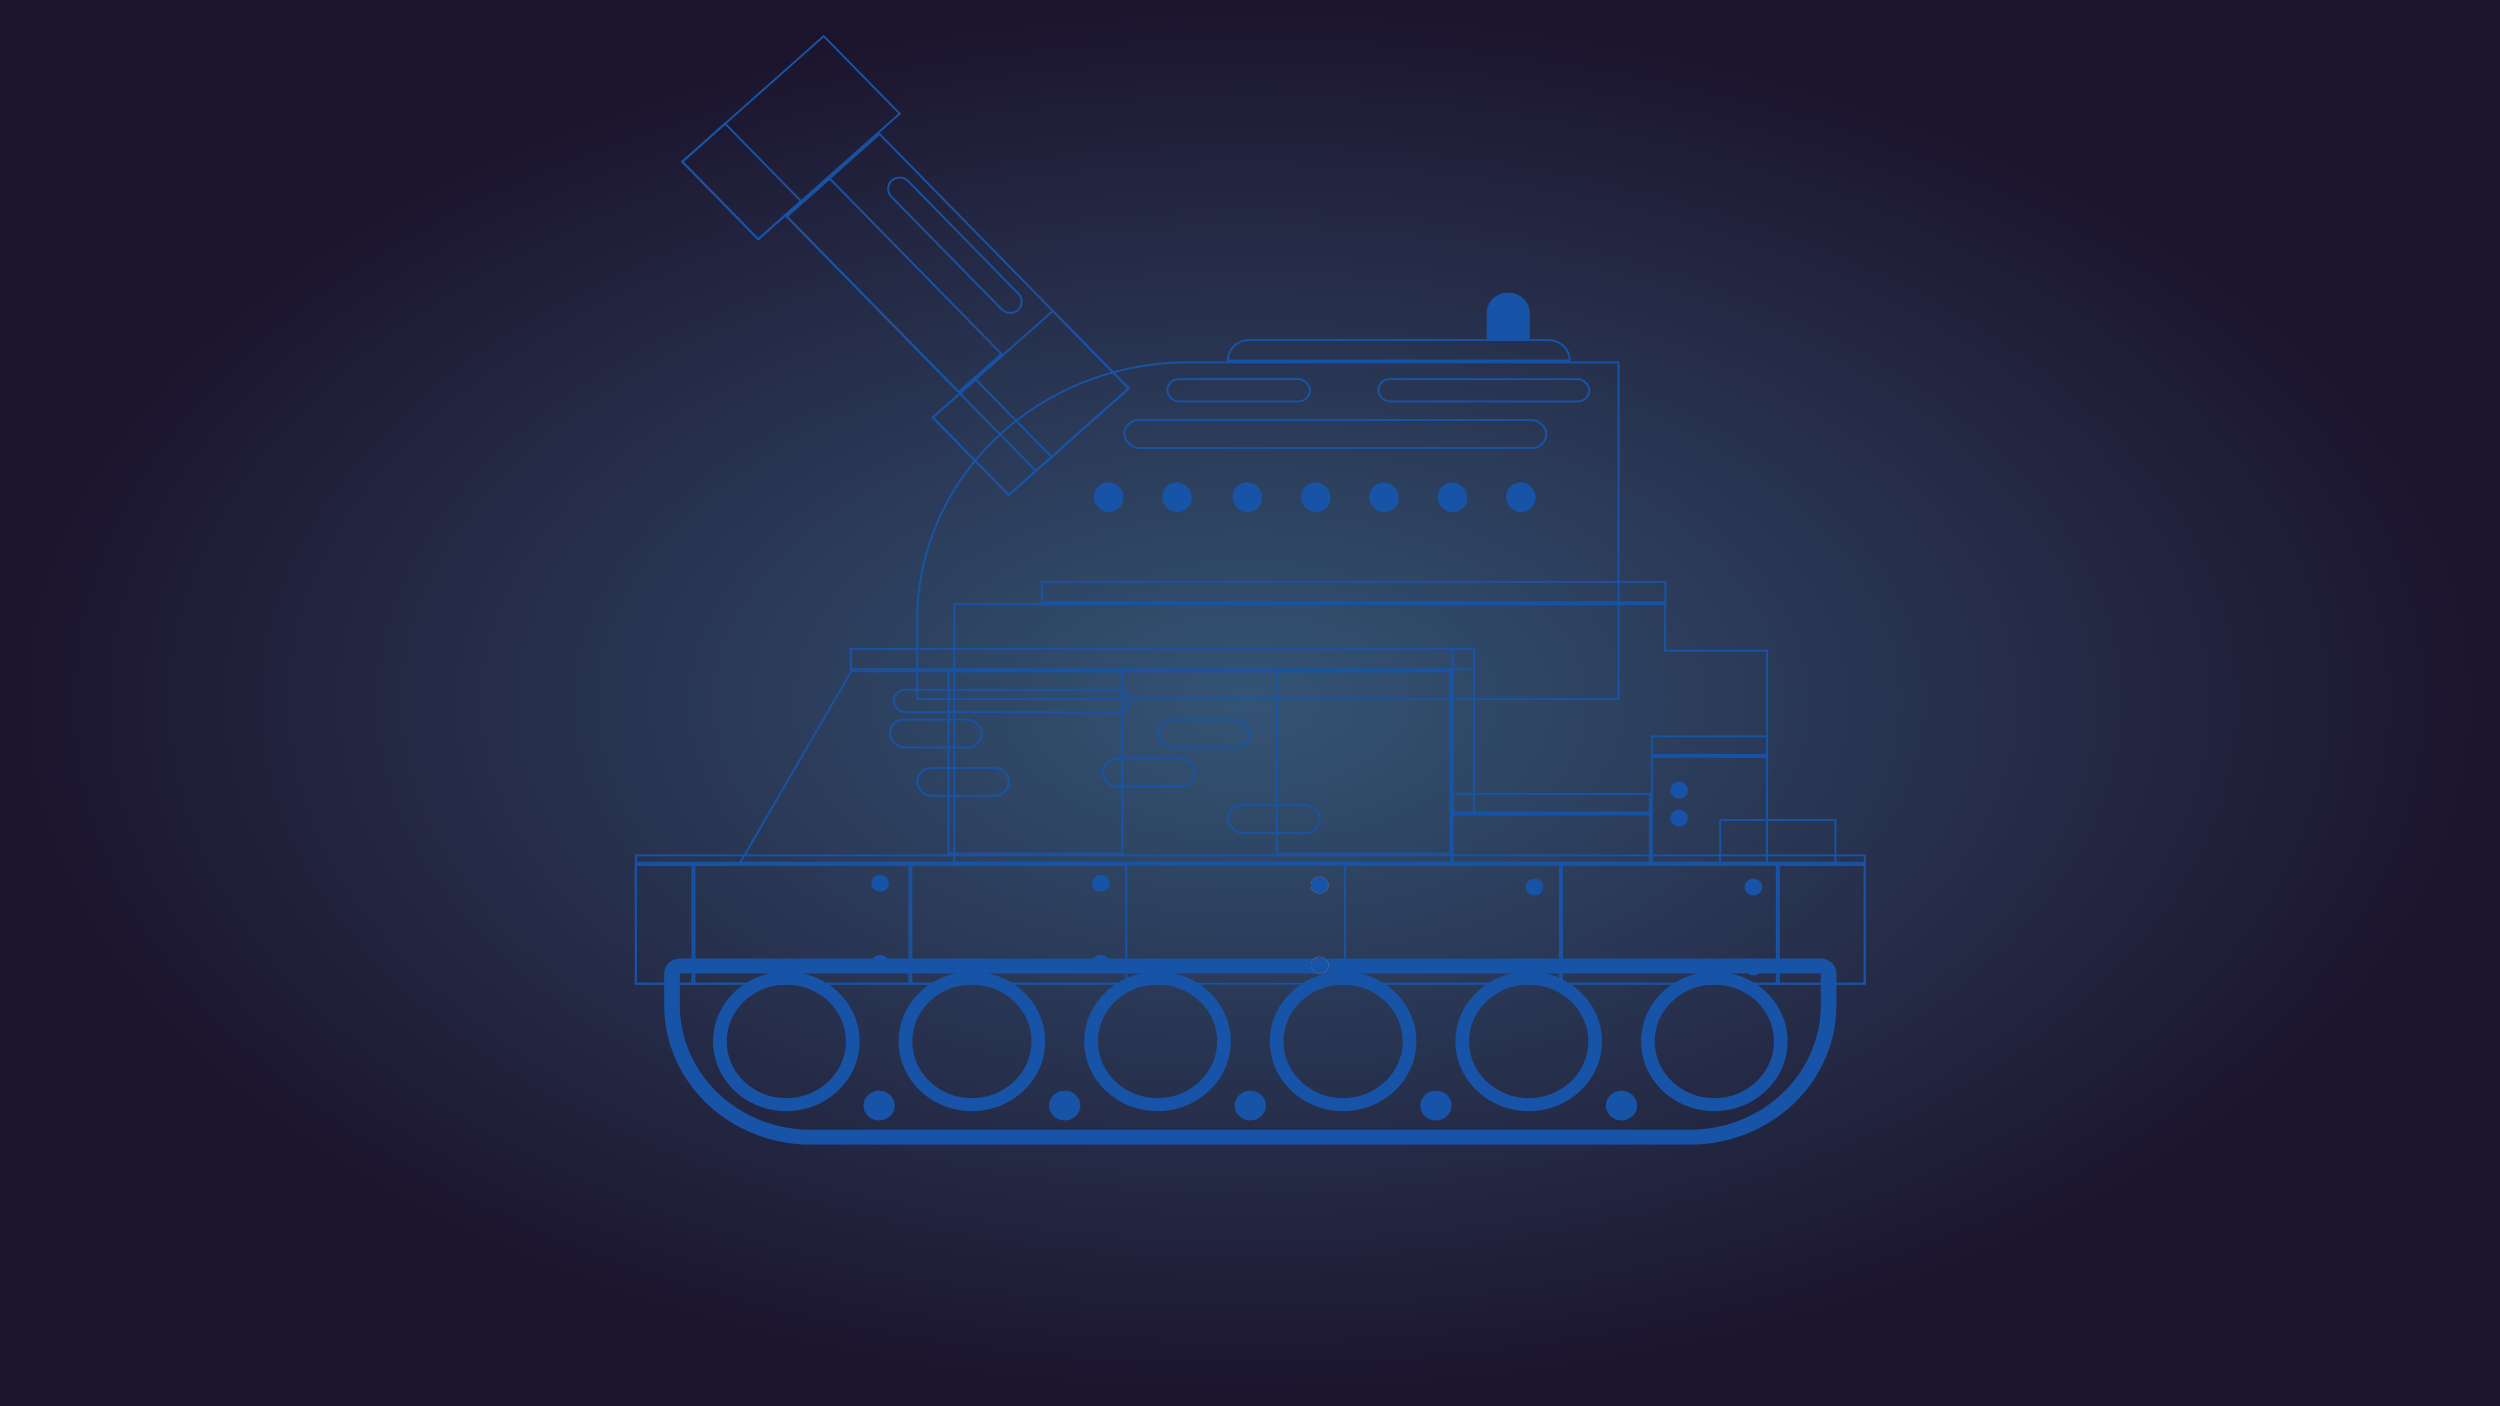 <?xml version="1.0" encoding="UTF-8" standalone="no"?>
<!-- Created with Inkscape (http://www.inkscape.org/) -->

<svg
   width="1920"
   height="1080"
   viewBox="0 0 508 285.75"
   version="1.1"
   id="svg429"
   sodipodi:docname="background_server.svg"
   inkscape:version="1.1.1 (3bf5ae0d25, 2021-09-20)"
   xmlns:inkscape="http://www.inkscape.org/namespaces/inkscape"
   xmlns:sodipodi="http://sodipodi.sourceforge.net/DTD/sodipodi-0.dtd"
   xmlns="http://www.w3.org/2000/svg"
   xmlns:svg="http://www.w3.org/2000/svg">
  <sodipodi:namedview
     id="namedview431"
     pagecolor="#505050"
     bordercolor="#ffffff"
     borderopacity="1"
     inkscape:pageshadow="0"
     inkscape:pageopacity="0"
     inkscape:pagecheckerboard="1"
     inkscape:document-units="mm"
     showgrid="false"
     units="px"
     inkscape:zoom="0.28061869"
     inkscape:cx="304.68391"
     inkscape:cy="625.40382"
     inkscape:window-width="1920"
     inkscape:window-height="1007"
     inkscape:window-x="1920"
     inkscape:window-y="44"
     inkscape:window-maximized="1"
     inkscape:current-layer="layer1" />
  <defs
     id="defs426">
    <clipPath
       id="b">
      <rect
         width="551"
         height="75"
         fill="none"
         id="rect7"
         x="0"
         y="0" />
    </clipPath>
    <radialGradient
       id="a"
       cx="491.854"
       cy="491.854"
       r="491.854"
       gradientUnits="userSpaceOnUse"
       gradientTransform="matrix(0.516,0,0,0.29,1.5258789e-6,-2.3742676e-7)"
       fx="491.854"
       fy="491.854">
      <stop
         offset="0"
         stop-color="#345475"
         id="stop2" />
      <stop
         offset="1"
         stop-color="#1c142d"
         id="stop4" />
    </radialGradient>
  </defs>
  <g
     inkscape:label="Layer 1"
     inkscape:groupmode="layer"
     id="layer1">
    <rect
       width="508"
       height="285.75"
       fill="url(#a)"
       id="rect15"
       x="0"
       y="0"
       style="fill:url(#a);stroke-width:0.387" />
    <g
       transform="matrix(0.397,0,0,0.378,55.563,-32.012)"
       id="g359">
      <g
         transform="rotate(47,21.954,375.606)"
         id="g59">
        <g
           transform="translate(58,15)"
           fill="none"
           stroke="#1754a7"
           stroke-width="1"
           id="g21">
          <rect
             width="188"
             height="66"
             stroke="none"
             id="rect17"
             x="0"
             y="0" />
          <rect
             x="0.5"
             y="0.5"
             width="187"
             height="65"
             fill="none"
             id="rect19" />
        </g>
        <g
           transform="translate(188,15)"
           fill="none"
           stroke="#1754a7"
           stroke-width="1"
           id="g27">
          <rect
             width="58"
             height="85"
             stroke="none"
             id="rect23"
             x="0"
             y="0" />
          <rect
             x="0.5"
             y="0.5"
             width="57"
             height="84"
             fill="none"
             id="rect25" />
        </g>
        <g
           fill="none"
           stroke="#1754a7"
           stroke-width="1"
           id="g33">
          <rect
             width="58"
             height="100"
             stroke="none"
             id="rect29"
             x="0"
             y="0" />
          <rect
             x="0.5"
             y="0.5"
             width="57"
             height="99"
             fill="none"
             id="rect31" />
        </g>
        <g
           transform="translate(58,50)"
           fill="none"
           stroke="#1754a7"
           stroke-width="1"
           id="g39">
          <rect
             width="130"
             height="31"
             stroke="none"
             id="rect35"
             x="0"
             y="0" />
          <rect
             x="0.5"
             y="0.5"
             width="129"
             height="30"
             fill="none"
             id="rect37" />
        </g>
        <g
           transform="translate(188,69)"
           fill="none"
           stroke="#1754a7"
           stroke-width="1"
           id="g45">
          <rect
             width="58"
             height="31"
             stroke="none"
             id="rect41"
             x="0"
             y="0" />
          <rect
             x="0.5"
             y="0.5"
             width="57"
             height="30"
             fill="none"
             id="rect43" />
        </g>
        <g
           transform="translate(0,69)"
           fill="none"
           stroke="#1754a7"
           stroke-width="1"
           id="g51">
          <rect
             width="58"
             height="31"
             stroke="none"
             id="rect47"
             x="0"
             y="0" />
          <rect
             x="0.5"
             y="0.5"
             width="57"
             height="30"
             fill="none"
             id="rect49" />
        </g>
        <g
           transform="translate(80.507,21.57)"
           fill="none"
           stroke="#1754a7"
           stroke-width="1"
           id="g57">
          <rect
             width="96"
             height="13"
             rx="6.5"
             stroke="none"
             id="rect53"
             x="0"
             y="0" />
          <rect
             x="0.5"
             y="0.5"
             width="95"
             height="12"
             rx="6"
             fill="none"
             id="rect55" />
        </g>
      </g>
      <g
         transform="translate(329,279)"
         fill="none"
         stroke="#1754a7"
         stroke-width="1"
         id="g65">
        <path
           d="M 139,0 H 360 V 182 H 0 V 139 A 139,139 0 0 1 139,0 Z"
           stroke="none"
           id="path61" />
        <path
           d="m 139,0.5 h 220 a 0.5,0.5 0 0 1 0.5,0.5 v 180 a 0.5,0.5 0 0 1 -0.5,0.5 H 1 A 0.5,0.5 0 0 1 0.5,181 V 139 A 138.5,138.5 0 0 1 139,0.5 Z"
           fill="none"
           id="path63" />
      </g>
      <g
         transform="translate(488,267)"
         fill="none"
         stroke="#1754a7"
         stroke-width="1"
         id="g71">
        <path
           d="m 12,0 h 152 a 12,12 0 0 1 12,12 v 0 H 0 v 0 A 12,12 0 0 1 12,0 Z"
           stroke="none"
           id="path67" />
        <path
           d="M 11.463,0.5 H 164.537 A 10.963,10.963 0 0 1 175.5,11.463 v 0 A 0.037,0.037 0 0 1 175.463,11.5 H 0.537 A 0.037,0.037 0 0 1 0.5,11.463 v 0 A 10.963,10.963 0 0 1 11.463,0.5 Z"
           fill="none"
           id="path69" />
      </g>
      <path
         d="M 11,0 V 0 A 11,11 0 0 1 22,11 V 25 H 0 V 11 A 11,11 0 0 1 11,0 Z"
         transform="translate(621,242)"
         fill="#1754a7"
         id="path73" />
      <g
         transform="translate(435,310)"
         fill="none"
         stroke="#1754a7"
         stroke-width="1"
         id="g79">
        <rect
           width="217"
           height="16"
           rx="8"
           stroke="none"
           id="rect75"
           x="0"
           y="0" />
        <rect
           x="0.5"
           y="0.5"
           width="216"
           height="15"
           rx="7.5"
           fill="none"
           id="rect77" />
      </g>
      <rect
         width="15"
         height="16"
         rx="7.5"
         transform="translate(420,344)"
         fill="#1754a7"
         id="rect81"
         x="0"
         y="0" />
      <rect
         width="15"
         height="16"
         rx="7.5"
         transform="translate(455,344)"
         fill="#1754a7"
         id="rect83"
         x="0"
         y="0" />
      <rect
         width="15"
         height="16"
         rx="7.5"
         transform="translate(491,344)"
         fill="#1754a7"
         id="rect85"
         x="0"
         y="0" />
      <rect
         width="15"
         height="16"
         rx="7.5"
         transform="translate(526,344)"
         fill="#1754a7"
         id="rect87"
         x="0"
         y="0" />
      <rect
         width="15"
         height="16"
         rx="7.5"
         transform="translate(561,344)"
         fill="#1754a7"
         id="rect89"
         x="0"
         y="0" />
      <rect
         width="15"
         height="16"
         rx="7.5"
         transform="translate(596,344)"
         fill="#1754a7"
         id="rect91"
         x="0"
         y="0" />
      <rect
         width="15"
         height="16"
         rx="7.5"
         transform="translate(631,344)"
         fill="#1754a7"
         id="rect93"
         x="0"
         y="0" />
      <g
         transform="translate(200,600)"
         fill="none"
         stroke="#1754a7"
         stroke-width="8"
         id="g99">
        <path
           d="m 0,0 h 600 v 25 a 75,75 0 0 1 -75,75 H 75 A 75,75 0 0 1 0,25 Z"
           stroke="none"
           id="path95" />
        <path
           d="m 8,4 h 584 a 4,4 0 0 1 4,4 V 25 A 71,71 0 0 1 525,96 H 75 A 71,71 0 0 1 4,25 V 8 A 4,4 0 0 1 8,4 Z"
           fill="none"
           id="path97" />
      </g>
      <g
         transform="translate(225,607)"
         clip-path="url(#b)"
         id="g149">
        <g
           transform="translate(-257,-601)"
           id="g107">
          <g
             transform="translate(257,601)"
             fill="none"
             stroke="#1754a7"
             stroke-width="7"
             id="g105">
            <circle
               cx="37.5"
               cy="37.5"
               r="37.5"
               stroke="none"
               id="circle101" />
            <circle
               cx="37.5"
               cy="37.5"
               r="34"
               fill="none"
               id="circle103" />
          </g>
        </g>
        <g
           transform="translate(-162,-601)"
           id="g115">
          <g
             transform="translate(257,601)"
             fill="none"
             stroke="#1754a7"
             stroke-width="7"
             id="g113">
            <circle
               cx="37.5"
               cy="37.5"
               r="37.5"
               stroke="none"
               id="circle109" />
            <circle
               cx="37.5"
               cy="37.5"
               r="34"
               fill="none"
               id="circle111" />
          </g>
        </g>
        <g
           transform="translate(-67,-601)"
           id="g123">
          <g
             transform="translate(257,601)"
             fill="none"
             stroke="#1754a7"
             stroke-width="7"
             id="g121">
            <circle
               cx="37.5"
               cy="37.5"
               r="37.5"
               stroke="none"
               id="circle117" />
            <circle
               cx="37.5"
               cy="37.5"
               r="34"
               fill="none"
               id="circle119" />
          </g>
        </g>
        <g
           transform="translate(28,-601)"
           id="g131">
          <g
             transform="translate(257,601)"
             fill="none"
             stroke="#1754a7"
             stroke-width="7"
             id="g129">
            <circle
               cx="37.5"
               cy="37.5"
               r="37.5"
               stroke="none"
               id="circle125" />
            <circle
               cx="37.5"
               cy="37.5"
               r="34"
               fill="none"
               id="circle127" />
          </g>
        </g>
        <g
           transform="translate(123,-601)"
           id="g139">
          <g
             transform="translate(257,601)"
             fill="none"
             stroke="#1754a7"
             stroke-width="7"
             id="g137">
            <circle
               cx="37.5"
               cy="37.5"
               r="37.5"
               stroke="none"
               id="circle133" />
            <circle
               cx="37.5"
               cy="37.5"
               r="34"
               fill="none"
               id="circle135" />
          </g>
        </g>
        <g
           transform="translate(218,-601)"
           id="g147">
          <g
             transform="translate(257,601)"
             fill="none"
             stroke="#1754a7"
             stroke-width="7"
             id="g145">
            <circle
               cx="37.5"
               cy="37.5"
               r="37.5"
               stroke="none"
               id="circle141" />
            <circle
               cx="37.5"
               cy="37.5"
               r="34"
               fill="none"
               id="circle143" />
          </g>
        </g>
      </g>
      <circle
         cx="8"
         cy="8"
         r="8"
         transform="translate(397,671)"
         fill="#1754a7"
         id="circle151" />
      <circle
         cx="8"
         cy="8"
         r="8"
         transform="translate(302,671)"
         fill="#1754a7"
         id="circle153" />
      <circle
         cx="8"
         cy="8"
         r="8"
         transform="translate(492,671)"
         fill="#1754a7"
         id="circle155" />
      <circle
         cx="8"
         cy="8"
         r="8"
         transform="translate(587,671)"
         fill="#1754a7"
         id="circle157" />
      <circle
         cx="8"
         cy="8"
         r="8"
         transform="translate(682,671)"
         fill="#1754a7"
         id="circle159" />
      <g
         transform="translate(185,549)"
         fill="none"
         stroke="#1754a7"
         stroke-width="1"
         id="g165">
        <rect
           width="630"
           height="65"
           stroke="none"
           id="rect161"
           x="0"
           y="0" />
        <rect
           x="0.5"
           y="0.5"
           width="629"
           height="64"
           fill="none"
           id="rect163" />
      </g>
      <g
         transform="translate(185,549)"
         fill="none"
         stroke="#1754a7"
         stroke-width="1"
         id="g171">
        <rect
           width="30"
           height="65"
           stroke="none"
           id="rect167"
           x="0"
           y="0" />
        <rect
           x="0.5"
           y="0.5"
           width="29"
           height="64"
           fill="none"
           id="rect169" />
      </g>
      <g
         transform="translate(215,549)"
         fill="none"
         stroke="#1754a7"
         stroke-width="1"
         id="g177">
        <rect
           width="111"
           height="65"
           stroke="none"
           id="rect173"
           x="0"
           y="0" />
        <rect
           x="0.5"
           y="0.5"
           width="110"
           height="64"
           fill="none"
           id="rect175" />
      </g>
      <rect
         width="111"
         height="65"
         transform="translate(437,549)"
         fill="none"
         id="rect179"
         x="0"
         y="0" />
      <g
         transform="translate(326,549)"
         fill="none"
         stroke="#1754a7"
         stroke-width="1"
         id="g185">
        <rect
           width="111"
           height="65"
           stroke="none"
           id="rect181"
           x="0"
           y="0" />
        <rect
           x="0.5"
           y="0.5"
           width="110"
           height="64"
           fill="none"
           id="rect183" />
      </g>
      <g
         transform="translate(659,549)"
         fill="none"
         stroke="#1754a7"
         stroke-width="1"
         id="g191">
        <rect
           width="111"
           height="65"
           stroke="none"
           id="rect187"
           x="0"
           y="0" />
        <rect
           x="0.5"
           y="0.5"
           width="110"
           height="64"
           fill="none"
           id="rect189" />
      </g>
      <g
         transform="translate(548,549)"
         fill="none"
         stroke="#1754a7"
         stroke-width="1"
         id="g197">
        <rect
           width="111"
           height="65"
           stroke="none"
           id="rect193"
           x="0"
           y="0" />
        <rect
           x="0.5"
           y="0.5"
           width="110"
           height="64"
           fill="none"
           id="rect195" />
      </g>
      <g
         transform="translate(770,549)"
         fill="none"
         stroke="#1754a7"
         stroke-width="1"
         id="g203">
        <rect
           width="45"
           height="65"
           stroke="none"
           id="rect199"
           x="0"
           y="0" />
        <rect
           x="0.5"
           y="0.5"
           width="44"
           height="64"
           fill="none"
           id="rect201" />
      </g>
      <circle
         cx="4.5"
         cy="4.5"
         r="4.5"
         transform="translate(306,555)"
         fill="#1754a7"
         id="circle205" />
      <circle
         cx="4.5"
         cy="4.5"
         r="4.5"
         transform="translate(306,598)"
         fill="#1754a7"
         id="circle207" />
      <circle
         cx="4.5"
         cy="4.5"
         r="4.5"
         transform="translate(419,555)"
         fill="#1754a7"
         id="circle209" />
      <circle
         cx="4.5"
         cy="4.5"
         r="4.5"
         transform="translate(419,598)"
         fill="#1754a7"
         id="circle211" />
      <circle
         cx="4.5"
         cy="4.5"
         r="4.5"
         transform="translate(531,556)"
         fill="#fb8168"
         id="circle213" />
      <circle
         cx="4.5"
         cy="4.5"
         r="4.5"
         transform="translate(531,599)"
         fill="#fb8168"
         id="circle215" />
      <circle
         cx="4.5"
         cy="4.5"
         r="4.5"
         transform="translate(531,556)"
         fill="#1754a7"
         id="circle217" />
      <circle
         cx="4.5"
         cy="4.5"
         r="4.5"
         transform="translate(531,599)"
         fill="#1754a7"
         id="circle219" />
      <circle
         cx="4.5"
         cy="4.5"
         r="4.5"
         transform="translate(641,557)"
         fill="#1754a7"
         id="circle221" />
      <circle
         cx="4.5"
         cy="4.5"
         r="4.5"
         transform="translate(641,600)"
         fill="#1754a7"
         id="circle223" />
      <circle
         cx="4.5"
         cy="4.5"
         r="4.5"
         transform="translate(753,557)"
         fill="#1754a7"
         id="circle225" />
      <circle
         cx="4.5"
         cy="4.5"
         r="4.5"
         transform="translate(753,600)"
         fill="#1754a7"
         id="circle227" />
      <g
         transform="translate(348,409)"
         fill="none"
         id="g233">
        <path
           d="M 0,0 H 364.806 V 24.994 H 417 V 140 H 0 Z"
           stroke="none"
           id="path229" />
        <path
           d="M 1,1 V 139 H 416 V 25.994 H 363.806 V 1 H 1 M 0,0 H 364.806 V 24.994 H 417 V 140 H 0 Z"
           stroke="none"
           fill="#1754a7"
           id="path231" />
      </g>
      <g
         transform="translate(238,445.088)"
         fill="none"
         id="g239">
        <path
           d="M 57.448,0 H 365.5 V 103.912 H 0 Z"
           stroke="none"
           id="path235" />
        <path
           d="M 58.038,1 1.695,102.912 H 364.5 V 1 H 58.038 M 57.448,-7.6293945e-6 H 365.5 V 103.912 H 0 Z"
           stroke="none"
           fill="#1754a7"
           id="path237" />
      </g>
      <g
         transform="translate(295,433)"
         fill="none"
         stroke="#1754a7"
         stroke-width="1"
         id="g245">
        <rect
           width="320"
           height="12"
           stroke="none"
           id="rect241"
           x="0"
           y="0" />
        <rect
           x="0.5"
           y="0.5"
           width="319"
           height="11"
           fill="none"
           id="rect243" />
      </g>
      <g
         transform="translate(603,433)"
         fill="none"
         stroke="#1754a7"
         stroke-width="1"
         id="g251">
        <rect
           width="12"
           height="89"
           stroke="none"
           id="rect247"
           x="0"
           y="0" />
        <rect
           x="0.5"
           y="0.5"
           width="11"
           height="88"
           fill="none"
           id="rect249" />
      </g>
      <g
         transform="translate(603,522)"
         fill="none"
         stroke="#1754a7"
         stroke-width="1"
         id="g257">
        <rect
           width="102"
           height="27"
           stroke="none"
           id="rect253"
           x="0"
           y="0" />
        <rect
           x="0.5"
           y="0.5"
           width="101"
           height="26"
           fill="none"
           id="rect255" />
      </g>
      <g
         transform="translate(705,480)"
         fill="none"
         stroke="#1754a7"
         stroke-width="1"
         id="g263">
        <rect
           width="60"
           height="11"
           stroke="none"
           id="rect259"
           x="0"
           y="0" />
        <rect
           x="0.5"
           y="0.5"
           width="59"
           height="10"
           fill="none"
           id="rect261" />
      </g>
      <g
         transform="translate(705,491)"
         fill="none"
         stroke="#1754a7"
         stroke-width="1"
         id="g269">
        <rect
           width="60"
           height="58"
           stroke="none"
           id="rect265"
           x="0"
           y="0" />
        <rect
           x="0.5"
           y="0.5"
           width="59"
           height="57"
           fill="none"
           id="rect267" />
      </g>
      <g
         transform="translate(603,511)"
         fill="none"
         stroke="#1754a7"
         stroke-width="1"
         id="g275">
        <rect
           width="102"
           height="11"
           stroke="none"
           id="rect271"
           x="0"
           y="0" />
        <rect
           x="0.5"
           y="0.5"
           width="101"
           height="10"
           fill="none"
           id="rect273" />
      </g>
      <g
         transform="translate(740,525)"
         fill="none"
         stroke="#1754a7"
         stroke-width="1"
         id="g281">
        <rect
           width="60"
           height="24"
           stroke="none"
           id="rect277"
           x="0"
           y="0" />
        <rect
           x="0.5"
           y="0.5"
           width="59"
           height="23"
           fill="none"
           id="rect279" />
      </g>
      <g
         transform="translate(185,544)"
         fill="none"
         stroke="#1754a7"
         stroke-width="1"
         id="g287">
        <rect
           width="630"
           height="5"
           stroke="none"
           id="rect283"
           x="0"
           y="0" />
        <rect
           x="0.5"
           y="0.5"
           width="629"
           height="4"
           fill="none"
           id="rect285" />
      </g>
      <g
         transform="translate(393,397)"
         fill="none"
         stroke="#1754a7"
         stroke-width="1"
         id="g293">
        <rect
           width="320"
           height="12"
           stroke="none"
           id="rect289"
           x="0"
           y="0" />
        <rect
           x="0.5"
           y="0.5"
           width="319"
           height="11"
           fill="none"
           id="rect291" />
      </g>
      <g
         transform="translate(345,445)"
         fill="none"
         stroke="#1754a7"
         stroke-width="1"
         id="g299">
        <rect
           width="90"
           height="99"
           stroke="none"
           id="rect295"
           x="0"
           y="0" />
        <rect
           x="0.5"
           y="0.5"
           width="89"
           height="98"
           fill="none"
           id="rect297" />
      </g>
      <g
         transform="translate(513,445)"
         fill="none"
         stroke="#1754a7"
         stroke-width="1"
         id="g305">
        <rect
           width="90"
           height="99"
           stroke="none"
           id="rect301"
           x="0"
           y="0" />
        <rect
           x="0.5"
           y="0.5"
           width="89"
           height="98"
           fill="none"
           id="rect303" />
      </g>
      <g
         transform="translate(452,471)"
         fill="none"
         stroke="#1754a7"
         stroke-width="1"
         id="g311">
        <rect
           width="48"
           height="16"
           rx="8"
           stroke="none"
           id="rect307"
           x="0"
           y="0" />
        <rect
           x="0.5"
           y="0.5"
           width="47"
           height="15"
           rx="7.5"
           fill="none"
           id="rect309" />
      </g>
      <g
         transform="translate(329,497)"
         fill="none"
         stroke="#1754a7"
         stroke-width="1"
         id="g317">
        <rect
           width="48"
           height="16"
           rx="8"
           stroke="none"
           id="rect313"
           x="0"
           y="0" />
        <rect
           x="0.5"
           y="0.5"
           width="47"
           height="15"
           rx="7.5"
           fill="none"
           id="rect315" />
      </g>
      <g
         transform="translate(315,471)"
         fill="none"
         stroke="#1754a7"
         stroke-width="1"
         id="g323">
        <rect
           width="48"
           height="16"
           rx="8"
           stroke="none"
           id="rect319"
           x="0"
           y="0" />
        <rect
           x="0.5"
           y="0.5"
           width="47"
           height="15"
           rx="7.5"
           fill="none"
           id="rect321" />
      </g>
      <g
         transform="translate(488,517)"
         fill="none"
         stroke="#1754a7"
         stroke-width="1"
         id="g329">
        <rect
           width="48"
           height="16"
           rx="8"
           stroke="none"
           id="rect325"
           x="0"
           y="0" />
        <rect
           x="0.5"
           y="0.5"
           width="47"
           height="15"
           rx="7.5"
           fill="none"
           id="rect327" />
      </g>
      <g
         transform="translate(424,492)"
         fill="none"
         stroke="#1754a7"
         stroke-width="1"
         id="g335">
        <rect
           width="48"
           height="16"
           rx="8"
           stroke="none"
           id="rect331"
           x="0"
           y="0" />
        <rect
           x="0.5"
           y="0.5"
           width="47"
           height="15"
           rx="7.5"
           fill="none"
           id="rect333" />
      </g>
      <circle
         cx="4.5"
         cy="4.5"
         r="4.5"
         transform="translate(715,520)"
         fill="#1754a7"
         id="circle337" />
      <circle
         cx="4.5"
         cy="4.5"
         r="4.5"
         transform="translate(715,505)"
         fill="#1754a7"
         id="circle339" />
      <g
         transform="translate(457,288)"
         fill="none"
         stroke="#1754a7"
         stroke-width="1"
         id="g345">
        <rect
           width="74"
           height="13"
           rx="6.5"
           stroke="none"
           id="rect341"
           x="0"
           y="0" />
        <rect
           x="0.5"
           y="0.5"
           width="73"
           height="12"
           rx="6"
           fill="none"
           id="rect343" />
      </g>
      <g
         transform="translate(565,288)"
         fill="none"
         stroke="#1754a7"
         stroke-width="1"
         id="g351">
        <rect
           width="109"
           height="13"
           rx="6.5"
           stroke="none"
           id="rect347"
           x="0"
           y="0" />
        <rect
           x="0.5"
           y="0.5"
           width="108"
           height="12"
           rx="6"
           fill="none"
           id="rect349" />
      </g>
      <g
         transform="translate(317,455)"
         fill="none"
         stroke="#1754a7"
         stroke-width="1"
         id="g357">
        <rect
           width="122"
           height="13"
           rx="6.5"
           stroke="none"
           id="rect353"
           x="0"
           y="0" />
        <rect
           x="0.5"
           y="0.5"
           width="121"
           height="12"
           rx="6"
           fill="none"
           id="rect355" />
      </g>
    </g>
  </g>
</svg>
